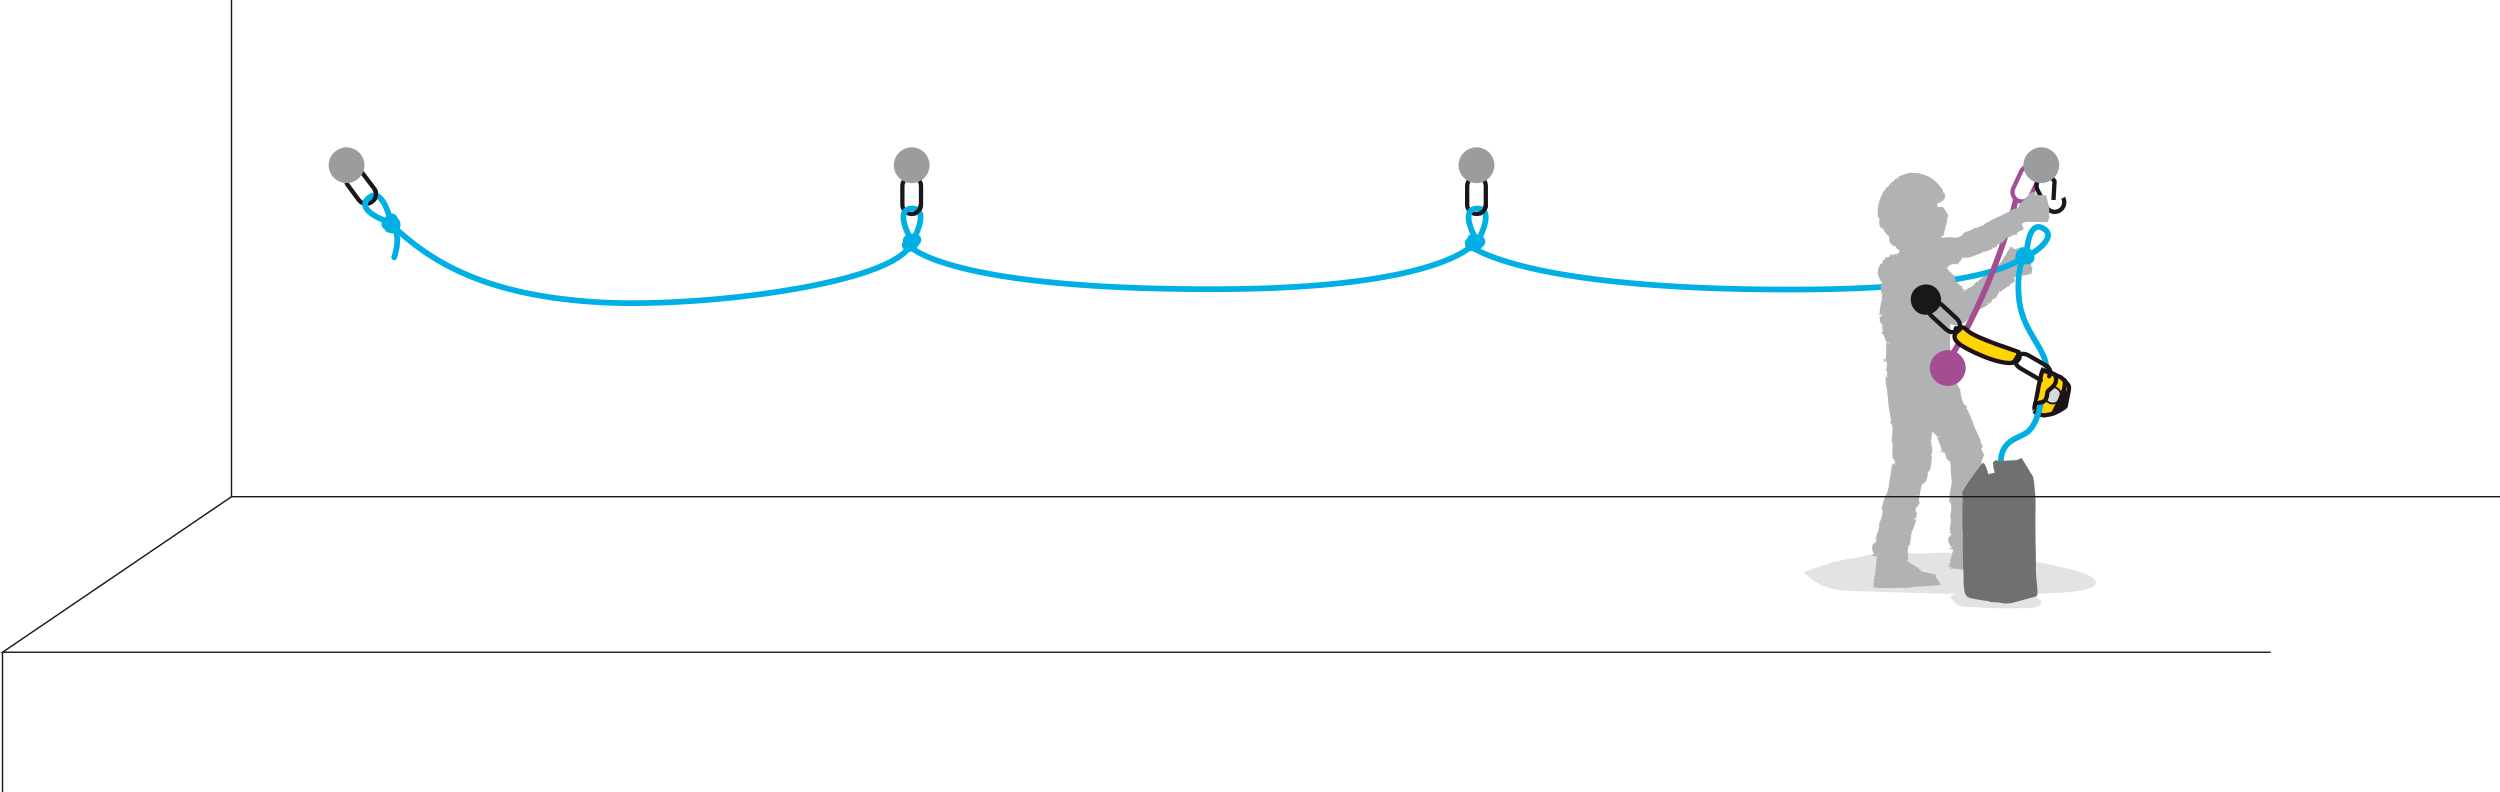 <?xml version="1.0" encoding="utf-8"?>
<!-- Generator: Adobe Illustrator 21.0.0, SVG Export Plug-In . SVG Version: 6.00 Build 0)  -->
<svg version="1.1" id="Calque_1" xmlns="http://www.w3.org/2000/svg" xmlns:xlink="http://www.w3.org/1999/xlink" x="0px" y="0px"
	 viewBox="0 0 697.6 221" style="enable-background:new 0 0 697.6 221;" xml:space="preserve">
<style type="text/css">
	.st0{fill:none;stroke:#1A171B;stroke-width:1.2;}
	.st1{fill:#B0B2B3;}
	.st2{fill:none;stroke:#1A171B;stroke-width:1.2;stroke-linecap:round;}
	.st3{fill:#9B9C9E;stroke:#9B9C9E;stroke-width:1.6;stroke-miterlimit:10;}
	.st4{fill:none;stroke:#00B0E5;stroke-width:1.6;stroke-miterlimit:10;}
	.st5{fill:none;stroke:#00B0E5;stroke-width:1.6;stroke-linecap:round;stroke-miterlimit:10;}
	.st6{fill:#E2E3E4;}
	.st7{fill:none;stroke:#A54D93;stroke-width:1.2;}
	.st8{fill:none;stroke:#A54D93;stroke-width:1.6;}
	.st9{fill:#A54D93;stroke:#A54D93;stroke-width:1.6;}
	.st10{fill:#1A171B;}
	.st11{fill:#FFD400;stroke:#1D1218;stroke-width:1.2;}
	.st12{fill:#1D1218;}
	.st13{fill:#D8D9DA;stroke:#1D1218;stroke-width:0.5;}
	.st14{fill:#6F7072;}
	.st15{fill:none;stroke:#1A171B;stroke-width:0.4;}
</style>
<path class="st0" d="M257,51.9c0-1.5-1.2-2.6-2.6-2.6l0,0c-1.5,0-2.6,1.2-2.6,2.6l0,5.2c0,1.5,1.2,2.6,2.6,2.6l0,0
	c1.5,0,2.6-1.2,2.6-2.6L257,51.9z"/>
<path class="st0" d="M101.3,48.5c-0.9-1.2-2.5-1.4-3.7-0.6l0,0c-1.2,0.9-1.4,2.5-0.6,3.7l3.1,4.2c0.9,1.2,2.5,1.4,3.7,0.5l0,0
	c1.2-0.9,1.4-2.5,0.6-3.7L101.3,48.5z"/>
<path class="st1" d="M85.6,88.4C85.6,88.4,85.6,88.4,85.6,88.4C85.6,88.4,85.6,88.4,85.6,88.4L85.6,88.4z"/>
<path class="st2" d="M96.7,59.5"/>
<path class="st3" d="M100.9,46.1c0,2.3-1.9,4.2-4.2,4.2c-2.3,0-4.2-1.9-4.2-4.2c0-2.3,1.9-4.2,4.2-4.2
	C99,41.9,100.9,43.8,100.9,46.1z"/>
<path class="st3" d="M258.6,46.1c0,2.3-1.9,4.2-4.2,4.2c-2.3,0-4.2-1.9-4.2-4.2c0-2.3,1.9-4.2,4.2-4.2
	C256.7,41.9,258.6,43.8,258.6,46.1z"/>
<path class="st4" d="M254.3,67c0,0-5-8.5,0-8.8c5.1-0.3,1.1,7.6,1.1,7.6"/>
<path class="st4" d="M253.4,68.1c0,0-2.1-1.7,1.2-2.1c2.8-0.3,1.6,2.5-0.2,2.4"/>
<path class="st4" d="M253.1,69.4c0,0-2.1-1.7,1.2-2.1C257.2,67,254.5,70.1,253.1,69.4"/>
<path class="st4" d="M108.6,60.3c0,0-2.2-8.5-5.9-4.9c-3.6,3.5,5.8,6.6,5.8,6.6"/>
<path class="st4" d="M108.6,63.4c0,0-2.7,0.1-0.5-2.3c1.9-2.1,2.9,0.8,1.5,1.9"/>
<path class="st4" d="M110.1,64.3c0,0-3.6,0.3-1.3-2.1c1.9-2.1,2.9,0.8,1.5,1.9"/>
<path class="st0" d="M255.1,59.6c0,0,1.8-0.5,1.8-2.5"/>
<path class="st0" d="M104.3,55.9c0,0,1.3-1.7,0.2-3.1"/>
<path class="st4" d="M109.6,63c10.4,9.9,25.8,19.7,58.6,21.4c29.4,1.5,86-5.8,86.3-17.8"/>
<path class="st0" d="M414.6,51.9c0-1.5-1.2-2.6-2.6-2.6l0,0c-1.5,0-2.6,1.2-2.6,2.6l0,5.2c0,1.5,1.2,2.6,2.6,2.6l0,0
	c1.5,0,2.6-1.2,2.6-2.6L414.6,51.9z"/>
<path class="st4" d="M412,67c0,0-5-8.5,0-8.8c5.1-0.3,1.1,7.6,1.1,7.6"/>
<path class="st4" d="M410.5,67.7c0,0-1.3-2.4,1.9-1.4c2.7,0.8,0.5,3-1.1,2.2"/>
<path class="st4" d="M409.8,68.8c0,0-1.3-2.4,1.9-1.4c2.7,0.8,0.2,2.5-1.4,1.7"/>
<path class="st0" d="M412.8,59.6c0,0,1.8-0.5,1.8-2.5"/>
<path class="st4" d="M254,68.8c0,0,10.1,11.9,84.2,11.9c65.7,0,73.7-13.3,73.7-13.3"/>
<path class="st5" d="M109,62.6c0,0,3.4,1.7,1,9.2"/>
<path class="st1" d="M551.5,87l-0.1-0.2c0.2-0.1,0.2,0.2,0.4,0c-0.2-0.4,0.3-0.2,0.3-0.4c0,0,0.1,0,0.2,0.1
	c-0.1-0.2,0.1-0.1,0.1-0.2c0-0.1,0,0-0.1-0.1l0.1-0.1c0.1,0,0.2,0.1,0.1,0.2c0.4-0.2,2.1-1.1,2.4-1.4c-0.1-0.1-0.2,0.1-0.4-0.1
	c0-0.2,0.2-0.1,0.1-0.2c0.3,0.3,0.3-0.1,0.6,0.2l-0.1-0.2l0.1,0.1c0.3-0.4,0-0.1,0.4-0.4c0.2-0.2,0.1-0.5,0.3-0.5
	c0,0-0.1-0.1-0.1-0.1c0.1,0.1,0.1-0.2,0.2-0.1c0-0.1,0.2-0.2,0-0.3c0.1,0.1,0.3,0,0.3,0.2c0.1,0,0.1,0,0.1-0.1l-0.1,0
	c0.2-0.1,0.4-0.1,0.4-0.3l-0.1,0c0.1-0.1,0.2-0.2,0.4,0l-0.1,0.1c0.2-0.1,0.3-0.2,0.3-0.4l-0.1,0c0-0.3,0.9-1.2,0.9-1.5l-0.2-0.1
	l0.1-0.2c0,0,0.3,0.5,0.2,0.5c0.3-0.2,1.9-1.5,2.3-1.6c0.2,0,0.2,0.2,0.2,0.3c0.1-0.2-0.1-0.2,0.1-0.3c0.1,0,0.1,0.1,0.1,0.2
	c0-0.1,0.1,0,0.1-0.1c-0.1,0-0.2-0.2-0.3-0.3l0.2-0.1l0.1,0.1c0,0-0.1-0.4,0.1-0.4c0.3-0.1,0.6-0.4,0.8-0.5c0,0.1,0,0.2,0,0.2
	c0,0,0.1-0.1,0.1,0c-0.2-0.1,0.1-0.2,0-0.2c0-0.4,0.4-0.3,0.4-0.6l-3.2-5.1c0,0,0.1-0.1,0.1,0c-0.1-0.1-0.2,0-0.2,0.1l0.1,0.2
	c-0.1,0.1-0.1-0.1-0.2,0c-0.1-0.1,0-0.2,0.1-0.3c-0.1,0-0.3,0-0.2,0.2c-0.1,0-0.1-0.2-0.3-0.2c0,0.1,0,0.3-0.2,0.3l0,0
	c-0.3,0-0.1,0.4-0.4,0.4l0-0.1c-0.1,0-0.2,0.2-0.4,0.2c0,0,0.2,0.1,0.1,0.1c-0.2,0-0.2,0.1-0.4,0.1l0,0.2c-0.5,0.3-2.2,1.8-2.7,2.1
	l0,0c-0.7,0.6-2.2,1.6-2.8,2.3c-0.2-0.1-0.4,0.1-0.5,0.1c0.1,0,0.2,0.1,0.1,0.1c-0.4,0.2,0,0.1-0.3,0.4c-0.3,0.4-2.1,1.4-2.6,1.6
	c-0.1,0.3-0.4,0.4-0.5,0.6l0-0.1c-0.2,0.2-1.5,0.9-1.7,1.1l0,0c-0.1,0.3-0.3,0-0.5,0.1c0.2,0.2,0.1,0.5,0,0.5l0,0
	c-0.1,0.1-0.2,0.5-0.3,0.6l-0.1-0.1c0,0.2-0.4,0.4-0.5,0.5c-0.3,0.1-0.8,0.1-1,0.5l-0.5-0.2l0,0.1c0,0,2.7,4.3,3.8,4.9l0.1,0.1
	l0.1-0.1c0.1,0,0.1-0.2,0.2-0.1l-0.2,0.1c0.1,0,0.1,0.1,0.1,0.2c0.1,0,0.1,0,0.2,0c0-0.1-0.1,0-0.1-0.1c0-0.1,0-0.2,0.1-0.2
	c0.1-0.1,0.2,0.2,0.3,0.1c0.7-0.3,1.5-0.6,2.1-1.1c0.1,0,0,0.1,0,0.1c0.2-0.2,0.3-0.3,0.5-0.5c0.1,0,0.1,0.1,0.2,0.1
	C550.4,87.7,551.4,87,551.5,87z"/>
<path class="st1" d="M557,75.4l1.1-1.5l0.3,0.1c0,0-0.3-0.7-0.3-0.6c0.5-0.1,2.3-3.9,2.7-4.1c0.1-0.2-0.1-0.4-0.1-0.4
	c0.2,0,0.9,0.2,1,0.2c0-0.1-0.1-0.2-0.1-0.2c0.1,0,0.1-0.1,0.2,0c-0.1,0.1,0,0.4,0,0.6l0.2-0.1l-0.1-0.2c0.1,0,0.3,0.4,0.5,0.3
	c0.4-0.2,0.8-0.2,1.2-0.4c0-0.1-0.1-0.1-0.2-0.2c0.1,0,0.1,0,0.2-0.1c-0.1,0.2,0.2,0.1,0.1,0.2c0.4,0.3,0.7-0.1,1,0.1l1.5,3.1
	c0.1,0,0.2-0.1,0.2-0.1c0,0.1-0.1,0.2-0.2,0.2l0.4,0.4c-0.2,0,0.4,1.7,0.2,1.7c0,0.2,0.2,0.2,0.4,0.2c-0.1,0.1-0.2,1.7-0.3,1.5
	c-0.1,0.1,0.1,0.2,0,0.4c-0.1,0-0.3-0.2-0.4,0l0,0c-0.3,0.3-0.6-0.2-0.8,0.1l0.1,0.1c-0.1,0.1-0.3,0-0.5,0.2c0-0.1,0-0.2-0.1-0.2
	c-0.2,0.2-0.3,0.1-0.5,0.3l-0.2-0.2c-0.7,0.2-2.8,0.7-3.5,0.8l-1.8,1.4"/>
<path class="st4" d="M410.7,68.9c0,0,14.6,11.9,88.7,11.9c65.7,0,66.8-11.2,66.8-11.2"/>
<path class="st1" d="M544.5,103.3c-0.1-0.1-0.4-0.3-0.2-0.5l0.1,0c0.4-0.4-0.5-0.6-0.1-1l0.1,0c0.2-0.1-0.1-0.4,0.2-0.6
	c-0.1,0.1-0.3,0.1-0.4,0c0.2-0.3,0-0.5,0.3-0.7l-0.3-0.2c0.1-1-0.1-4.7-0.1-5.6l0.1,0c-0.1-1.5,0.2-4.4-0.2-5.9
	c0.4-0.2,0.3-0.6,0.4-0.8c-0.2,0.1-0.4,0.1-0.4,0c0.1-0.7-0.2,0-0.3-0.8c-0.2-0.8,0.3-4.2,0.7-4.9c-0.5-0.4-0.1-0.9-0.3-1.3l0.1,0
	c-0.2-0.4,0.5-2.9,0.3-3.4l-0.1,0.1c-0.3-0.4,0.3-0.4,0.5-0.7c-0.6,0.1-0.8-0.3-0.9-0.4l0.1,0c-0.1-0.2-0.5-0.7-0.6-1l0.3,0
	c-0.3-0.3-1-1.5-1-1.7c0.2-0.5-3.6-0.2-4-0.9l-0.3-0.5l-5.5,0c0,0-3.6,0-5.9,1l-0.3,0l0,0.2c-0.2,0.2,0.2,0.3-0.1,0.3l0.1-0.3
	c-0.1,0.2-0.3,0.1-0.4,0c0,0.1-0.1,0.2-0.2,0.2c0.1,0,0.1,0,0.2-0.1c0.1,0.1,0.4,0.2,0.2,0.4c0,0.2-0.5,0-0.5,0.3
	c-0.3,1.3-0.8,2.6-0.8,3.9c-0.1,0-0.1,0-0.2,0c0.1,0.4,0,0.7,0.1,1.1c-0.1,0.1-0.3,0.1-0.5,0.2c0.3-0.1,0.1,2,0.1,2l0.6,0
	c0,0.4-0.6,0.1-0.5,0.5c0.8,0.1-0.1,0.6,0.3,0.7c-0.1,0-0.1,0.2-0.3,0.2c0.4,0,0.1,0.2,0.2,0.3c0.1,0,0.1,0,0.3-0.1l0.1,0.2
	c-0.1,0.1-0.4,0.1-0.4,0c-0.2,0.7-0.8,3.9-0.6,4.6c0.3-0.1,0.1-0.3,0.6-0.4c0.3,0.2-0.1,0.3,0.2,0.3c-0.8,0.1-0.2,0.4-1,0.6l0.4,0
	l-0.3,0.1c0.4,0.8,0.2,0.2,0.1,0.9c0,0.4,0.6,0.6,0.4,0.8c0,0,0.3-0.1,0.4,0c-0.4,0,0.2,0.3-0.1,0.3c0,0.1,0,0.5,0.5,0.3
	c-0.3,0.1-0.4,0.4-0.6,0.2c0,0.1-0.1,0.2,0,0.3l0.2-0.1c0,0.4-0.4,0.6,0.1,0.8l0.2-0.1c0,0.2,0,0.4-0.5,0.5l-0.1-0.2
	c0,0.4,0,0.6,0.3,0.8l0-0.1c0.5,0.4,0.8,2.3,1.4,2.6l0.4-0.2l0.3,0.3c0,0-1.3-0.1-1.1-0.1c0,0.6,0.1,3.9-0.2,4.5
	c-0.2,0.2-0.6,0.1-0.7,0.1c0.1,0.3,0.4,0.1,0.4,0.4c-0.1,0.1-0.3,0-0.4,0c0,0.1-0.1,0.2,0.1,0.2c0.1-0.1,0.6-0.1,0.9-0.2l-0.1,0.3
	h-0.3c0,0.1,0.8,0.1,0.6,0.5c-0.2,0.5-0.1,1.1-0.2,1.6c-0.2,0-0.3-0.1-0.4-0.2c0,0.1,0,0.2-0.1,0.2c0.3-0.1,0.2,0.2,0.3,0.1
	c0.7,0.4,0.1,1.7,0.6,2l2.2-0.3c0.1,0.5,0.6,1.1,1.4,2.2c0.8,1.1,2,1.9,2.5,2.1c-0.1-0.1-0.4-0.2-0.4-0.4c0.2,0.1,0.3,0.2,0.4,0.2
	c0,0.3,0.5,0.3,0.6,0.6l0.1-0.1l0.1,0.1c1.1,0.2,0.3,0.1,1.2,0.3c0.6,0.1,0.8-0.1,1.1,0c0,0-0.2-0.1,0-0.1c0,0.1,0.4-0.1,0.4,0
	c0.1,0,0.6-0.1,0.4-0.2c0.1,0.1,0.5,0,0.3,0.2c0.1,0,0.3,0,0.3-0.1l-0.2,0c0.4-0.1,0.7-0.1,0.9-0.3l-0.2,0c0.2-0.1,0.4-0.2,0.6-0.1
	l-0.2,0.2c0.4-0.2,0.6-0.3,0.9-0.6l-0.1,0.1c0.2-0.2,0.7-0.6,1.1-1.2c0.4-0.6,0.7-1.2,0.7-1.4l-0.2,0.1c0-0.1,0.1-0.2,0.1-0.3
	c0,0,0.3,0.4,0.2,0.4c0.2-0.3,0.6-1.3,0.6-2.5l2.2-0.1c0,0.1,0,0.2-0.1,0.2c0.2,0,0.3-0.3,0.2-0.3l-0.4,0c-0.1-0.2,0.3-0.1,0.2-0.3
	c0.3,0,0.4,0.2,0.4,0.4c0.1-0.2,0.3-0.4-0.1-0.4C544.1,103.4,544.3,103.5,544.5,103.3z"/>
<path class="st6" d="M536.7,154.4c-3.5,0.4-7.1-0.9-10.7-0.3c-3.7,0.6-7.3,1.4-10.9,2c-4.3,0.7-7.8,2.2-11.9,3.5
	c4.4,4.3,7.8,5.1,14.1,5.3c14.8,0.5,29.8,1.1,44.6,0.7c2,0,22.7,0.6,22.9-2.9c0.1-2.5-7.8-4-9.3-4.4c-5.3-1.3-10.7-2.1-16.1-2.7
	c-6.5-0.7-13.2-1.7-19.7-1.3"/>
<path class="st1" d="M542.8,54.9l0.1,0l-0.2-0.3c-0.1-0.4-0.4-0.5-0.3-0.5l0.3,0.5c-0.2-0.4,0-0.2,0.2-0.1c-0.1-0.2-0.1-0.3-0.2-0.5
	c-0.1,0,0,0.1,0,0.2c-0.1-0.2-0.4-0.4-0.5-0.6c-0.2-0.4,0.2-0.2-0.1-0.6c-1.5-2.3-3.7-4.1-6.3-4.5c0-0.1,0-0.1,0.1-0.1
	c-0.8-0.1-1.5-0.2-2.2-0.1c-0.2-0.1-0.3-0.2-0.3-0.2c0.1,0.1-0.9,0.1-1.9,0.5c-1,0.3-1.9,0.8-1.9,0.8l0.1,0.3
	c-0.6,0.4-0.3-0.2-0.9,0.3c0,0.5-1,0.7-1.1,1.1c0,0-0.3,0.2-0.3,0.1c0.1,0.3-0.2,0.3-0.4,0.5c0,0.1,0.1,0,0.2,0
	c-0.1,0.1-0.2,0.3-0.3,0.4c-0.2,0.1-0.3,0.1-0.2-0.1c-0.5,0.5-1.7,2.1-2.3,4.2c-0.6,2.1-0.5,4.3-0.3,5.1c0.1-0.2-0.1-0.7,0.2-0.9
	c0.1,0.4,0,0.6,0.2,0.8c-0.3,0.2,0.1,0.9-0.2,1.3l0.2,0.1l-0.1,0.2c0.8,1.7,0.9,0.2,1.4,1.7c0.4,0.9,0.9,0.9,1.1,1.4
	c0-0.1-0.1-0.3,0.1-0.2c-0.1,0.2,0.2,0.4,0.1,0.6c0.1,0.2,0,1.2,0.1,0.8c0,0.2,0.4,0.7,0.1,0.5c0.1,0.2,0.3,0.4,0.4,0.4l-0.2-0.2
	c0.5,0.5,0.7,0.9,1.2,1l-0.1-0.3c0.3,0.3,0.6,0.4,0.6,0.8l-0.4-0.2c0.6,0.4,1,0.6,1.6,0.8l-0.2-0.1c0.4,0.1,1.4,0.5,2.5,0.5
	c1.1,0.1,2.1-0.1,2.4-0.3l-0.3-0.2c0.2-0.1,0.3-0.1,0.5-0.2c-0.1,0-0.2,0.7-0.2,0.6c0.6-0.1,2.4-0.3,3.9-1.4c1.5-1,2.6-2.5,3-3
	c0.3-0.3,0.3,0.1,0.3,0.1c0.2-0.5,0-0.3,0.2-0.8c0.1-0.1,0.1,0.1,0.1,0.2c0.1-0.2,0.2-0.4,0.2-0.4c-0.2,0.2-0.3,0-0.5,0
	c0.1-0.2,0.2-0.3,0.3-0.5l0.1,0.1c0.1-0.1,0-1.1,0.3-1.6c0.4-0.9,0.3-1.4,0.4-2.5c0.1,0,0.1,0.3,0.2,0.5c0-0.1,0-0.4,0.1-0.5
	c-0.1,0.2-0.1-0.5-0.1-0.3c-0.3-0.8-1-1.7-1.4-2.3c-0.1,0-0.3-0.1-1.5,0c-0.1-0.3-0.1-0.6-0.2-0.9C541.6,56.4,542.7,55.8,542.8,54.9
	z"/>
<path class="st1" d="M530.5,67.7c0.1,0,0.2,0.1,0.1,0.1c0,0.1-0.2,0-0.3,0.1c-0.1,0.5-0.3,0.9-0.2,1.4c-0.1,0-0.1,0-0.1,0
	c0.1,0.1,0,0.3,0.1,0.4c-0.1,0-0.2,0-0.2,0.1c0.1,0,0.2,0.7,0.1,0.7l0.3,0c0,0.1-0.3,0-0.2,0.2c0.4,0,0,0.2,0.2,0.2
	c0,0,0,0.1-0.2,0.1c0.2,0,0,0.1,0.1,0.1c0.1,0,0.1,0,0.1,0l0.1,0.1c-0.1,0-0.2,0.1-0.2,0c-0.1,0.2-0.2,1.3-0.1,1.6
	c0.2,0,0-0.1,0.3-0.1c0.1,0.1,0,0.1,0.1,0.1c-0.4,0-0.1,0.1-0.5,0.2l0.2,0l-0.1,0c0.2,0.3,0.1,0.1,0.1,0.3c0,0.1-0.6,0-0.8,0
	c0,0,0.1,0,0.1,0c-0.2,0,0.1,0.1,0,0.1c0,0,0,0.2,0.2,0.1c-0.1,0-0.2,0.1-0.3,0.1c0,0-0.1,0.1,0,0.1l0.1,0c0,0.1,0,0.2,0,0.2
	c0,0,0,0,0.1,0c0,0,0.1,0,0.1,0l0,0c0,0,0,0,0,0c2.5,0.9,5.3,1.8,7.9,1c-0.1-0.5-0.1-1.2-0.3-1.6c0.2-0.1,0.1-0.2,0.2-0.3
	c-0.1,0-0.2,0-0.2,0c0-0.3-0.1,0-0.2-0.3c-0.2-0.3,0-1.5,0.1-1.7c-0.2-0.1-0.1-0.3-0.2-0.5l0.1,0c-0.1-0.2,0.1-1,0-1.2l0,0
	c-0.2-0.2,0.1-0.1,0.2-0.3c-0.3,0-0.4-0.1-0.4-0.2l0.1,0c0-0.1-0.3-0.3-0.3-0.4l0.1,0c-0.2-0.1-0.1-0.3-0.1-0.4
	c0.1-0.2,0.3-0.4,0.1-0.7l0.4-0.2l-0.1,0c0,0-5.1-0.1-6.2,0.2l-0.1,0l0,0.1c-0.1,0.1,0.1,0.1-0.1,0.1l0-0.1
	C530.6,67.7,530.6,67.6,530.5,67.7C530.5,67.7,530.4,67.7,530.5,67.7C530.4,67.7,530.5,67.7,530.5,67.7z"/>
<path class="st1" d="M531.4,155.8c-0.1,0.6,3.9,2.4,4.1,3c0.2,0.2,0.5,0.1,0.5,0.1c-0.1,0.3-0.3,0.1-0.3,0.3c0,0.1,0.2,0,0.3,0
	c0,0.1,0.1,0.2-0.1,0.2c-0.1-0.1-0.5-0.1-0.7-0.2l5.2,1.2h0.2c0,0.1-0.6,0.1-0.5,0.4c0.1,0.5,1.3,1.8,1.3,2.3c0.1,0,0.2-0.1,0.3-0.2
	c0,0.1,0,0.2,0.1,0.2c-0.2-0.1-0.2,0.2-0.3,0.1c-0.6,0.3-8.3,0.4-8.7,0.8l-9.6,0.1c0,0.1,0,0.2,0.1,0.3c-0.1,0-0.2-0.3-0.1-0.3h0.3
	c0.1-0.3-0.2-0.1-0.2-0.3c-0.3,0-0.3,0.2-0.4,0.4c0-0.2-0.2-0.4,0.1-0.4c-0.1-0.2-0.3,0-0.4-0.2c0.1-0.1,0.4-0.3,0.2-0.5h0
	c-0.3-0.4,0.4-0.6,0.2-1l-0.1,0c-0.1-0.1,0.1-0.4-0.1-0.6c0.1,0.1,0.2,0.1,0.3,0c-0.2-0.3,0-0.4-0.2-0.7l0.3-0.2
	c0-0.9,0.5-4.6,0.6-5.6l0,0"/>
<path class="st1" d="M552.8,152l-0.3-0.2l-0.3,0.3c0,0,1,0,0.9-0.1c-0.1,0.7,3.2,1.3,3.3,2c0.1,0.3,2.2,1.2,2.2,1.2
	c-0.2,0.3,1.5,0.6,1.5,0.9c0,0.1,0.2,0,0.3,0c-0.1,0.1,1,0.7,0.9,0.7c1,0.7,0.4-0.2,1.1,0.3l0,0.3l0.2,0c0,0.1-0.7,0.1-0.6,0.4
	c0,0.5-0.2,1.1-0.2,1.7c0.1,0,0.2-0.1,0.4-0.2c0,0.1-0.1,0.2,0,0.3c-0.2-0.2-0.2,0.2-0.3,0.1c-0.6,0.3-3.6-0.1-4.1,0.2l-13.5-1.3
	c0,0.1,0,0.2,0,0.3c-0.1,0-0.2-0.3-0.1-0.4l0.3,0c0.2-0.2-0.2-0.1-0.1-0.3c-0.3-0.1-0.4,0.2-0.4,0.4c0-0.2-0.2-0.4,0.1-0.4
	c-0.1-0.2-0.3,0-0.4-0.2c0.1-0.1,0.4-0.3,0.3-0.5l0,0c-0.2-0.5,0.5-0.6,0.3-1l-0.1,0c-0.1-0.2,0.1-0.4,0-0.7c0,0.1,0.2,0.2,0.3,0
	c-0.1-0.3,0.1-0.5-0.1-0.7l0.3-0.2c0.1-1,0.7-3.1,0.9-4.1l0,0"/>
<path class="st1" d="M539.3,126.2c-0.2,0.1-0.2-1.7-0.2-1.8l-0.4,0c0-0.3,0.5-0.1,0.4-0.4c-0.6-0.1,0.1-0.5-0.3-0.6
	c0.1,0,0.1-0.2,0.3-0.2c-0.3,0-0.1-0.2-0.2-0.2c-0.1,0-0.1,0-0.2,0.1l-0.1-0.2c0.1-0.1,0.3-0.1,0.3,0c0.1-0.6,0.4-3.4,0.2-4
	c-0.2,0.1-0.1,0.3-0.5,0.3c-0.2-0.2,0.1-0.2-0.2-0.3c0.6-0.1,0.1-0.4,0.7-0.5l-0.3,0l0.2-0.1c-0.4-0.7-0.2-0.2-0.1-0.8
	c-0.1-0.4-0.5-0.6-0.3-0.8c0,0-0.2,0.1-0.3,0c0.3,0-0.2-0.2,0.1-0.3c0-0.1,0.7-0.4,0.3-0.3c0.2-0.1,0.3-0.3,0.5-0.2
	c0-0.1,0.1-0.2,0-0.2l-0.1,0.1c-0.1-0.3,0.2-0.5-0.1-0.7l-0.2,0.1c0-0.2-0.1-0.3,0.3-0.4l0.1,0.2c0-0.3,0-0.5-0.2-0.7l0,0.1
	c-0.4-0.3-0.8-2-1.2-2.3l-0.3,0.1l-0.2-0.2c0,0,1,0.1,0.9,0.1c0-0.6-0.3-3.5-0.1-4c0.2-0.2,0.5,0,0.5,0c-0.1-0.3-0.3-0.1-0.3-0.3
	c0.1-0.1,0.2,0,0.3,0c0-0.1,0.1-0.2-0.1-0.2c-0.1,0.1-0.5,0.1-0.7,0.1l0-0.3l0.2,0c0-0.1-0.7-0.1-0.5-0.4c0.1-0.5,0-1,0.1-1.4
	c0.1,0,0.2,0.1,0.3,0.2c0-0.1,0-0.2,0.1-0.2c-0.2,0.1-0.2-0.2-0.3-0.1c-0.6-0.3-0.1-0.8-0.5-1.1l-10.6,0.4c0-0.1,0-0.2,0.1-0.2
	c-0.1,0-0.2,0.2-0.1,0.3l0.3,0c0.1,0.2-0.2,0.1-0.2,0.3c-0.3,0-0.3-0.2-0.4-0.4c0,0.2-0.2,0.3,0.1,0.4c-0.1,0.2-0.3,0-0.4,0.2
	c0.1,0.1,0.4,0.3,0.2,0.4l0,0c-0.3,0.4,0.4,0.5,0.1,0.9l-0.1,0c-0.2,0.1,0.1,0.3-0.1,0.6c0.1-0.1,0.3-0.1,0.3,0
	c-0.2,0.2,0,0.4-0.2,0.6l0.3,0.2c0,0.8,0.4,3.2,0.4,4.1l0,0c0.1,1.3,0.5,3.9,0.8,5.2c-0.3,0.2-0.2,0.5-0.3,0.7
	c0.1-0.1,0.3-0.1,0.3,0c0,0.6,0.2,0,0.3,0.7c0.2,0.8,0,3.6-0.2,4.3c0.4,0.4,0.1,0.8,0.4,1.2l-0.1,0c0.1,0.4-0.2,2.5,0,3l0-0.1
	c0.2,0.4-0.2,0.3-0.3,0.6c0.4,0,0.7,0.3,0.7,0.4h-0.1c0.1,0.2,0.5,0.6,0.5,0.9l-0.2,0c0.2,0.3,0.2,0.8,0.2,0.9
	c-0.1,0.4-0.5,1.1-0.2,1.7l-0.7,0.4l0.1,0.1c0,0,0.3,0,0.8,0c0,0.2,0.1,0.3,0.1,0.3l0.1,0c0.1,0.3-0.1,0.1,0.1,0.4
	c0.2,0.1,0.2,0.5,0.4,0.6c0,0,0.1,0.1,0,0.1c0.1,0,0.1,0.1,0.2,0.2c0,0,0,0,0-0.1c0,0.1,0.1,0.1,0.2,0.2c0,0.1,0,0.1-0.1,0.1
	c0.2,0.3,0.8,0.9,1.6,1.4c0.8,0.5,1.8,0.6,2.1,0.6c-0.1-0.1-0.3,0-0.4-0.2c0.2,0,0.3,0.1,0.3,0c0.1,0.2,0.4,0.1,0.5,0.2l0-0.1
	l0.1,0.1c0.8-0.2,0.2,0,0.9-0.1c0.4-0.1,0.5-0.3,0.7-0.3c0,0-0.1,0-0.1-0.1c0.1,0.1,0.2-0.1,0.3-0.1c0.1,0,0.4-0.2,0.2-0.2
	c0.1,0,0.3-0.1,0.2,0c0.1,0,0.2-0.1,0.2-0.1l-0.1,0c0.3-0.2,0.4-0.2,0.5-0.4l-0.1,0c0.1-0.1,0.2-0.2,0.4-0.2l-0.1,0.2
	c0.2-0.2,0.3-0.4,0.4-0.6l-0.1,0.1c0.1-0.1,0.3-0.6,0.4-1c0.1-0.4,0.1-0.9,0.1-1.1l-0.1,0.1c0-0.1,0-0.2-0.1-0.2
	c0,0,0.3,0.1,0.2,0.2c0-0.1,0-0.2,0-0.3l0.1,0l0-0.2c0.1-0.2-0.2-0.3,0.1-0.2l0,0.2c0.1-0.2,0.2-0.1,0.3,0c0-0.1,0.1-0.2,0.1-0.2
	c-0.1,0-0.1,0-0.1,0.1c-0.1-0.1-0.3-0.2-0.2-0.3c0-0.2,0.4,0,0.4-0.2c0.2-1.1,0.4-2.2,0.4-3.4c0.1,0,0.1,0,0.1,0
	c-0.1-0.3-0.1-0.6-0.2-1C539.1,126.3,539.2,126.2,539.3,126.2z"/>
<path class="st1" d="M553.2,126.1c0-0.1-0.1-0.5-0.3-0.8c0-0.1,0-0.2,0-0.2l0,0c0,0,0,0,0,0c0-0.1-0.1-0.1-0.1-0.2
	c0.2,0,0.3,0.1,0.4,0.2c0-0.2,0.1-0.4-0.2-0.3c0.1-0.2,0.4-0.1,0.4-0.3c-0.1-0.1-0.5-0.1-0.3-0.3l0,0c0.2-0.4-0.6-0.3-0.4-0.8l0.1,0
	c0.1-0.2-0.2-0.3,0-0.6c0,0.1-0.2,0.2-0.3,0.1c0.1-0.3-0.1-0.4,0.1-0.6l-0.3-0.1c-0.2-0.8-1.3-2.8-1.6-3.6l0.1,0
	c-0.5-1.1-1.3-3.6-2.1-4.7c0.2-0.3,0.1-0.5,0.1-0.8c-0.1,0.2-0.3,0.2-0.3,0.1c-0.2-0.6-0.2,0-0.5-0.5c-0.5-0.6-1.1-3.4-1-4.1
	c-0.5-0.2-0.3-0.7-0.7-0.9l0.1,0c-0.3-0.3-0.5-2.4-0.8-2.8l0,0.1c-0.4-0.3,0.1-0.4,0.1-0.7c-0.4,0.2-0.8,0-0.9-0.1l0.1,0
	c-0.1-0.1-0.6-0.4-0.8-0.7l0.3-0.1c-0.3-0.2-0.4-0.6-0.5-0.8c0-0.4,0.2-1.2-0.3-1.6l0.6-0.6l-0.1,0c8.4-2.4-14.5,7.1-10.8,4
	l-0.2,0.1l0.1,0.1c-0.1,0.2,0.2,0.2,0,0.3l0-0.2c0,0.2-0.2,0.1-0.4,0.1c0,0.1,0,0.2-0.1,0.2c0.1,0,0.1-0.1,0.1-0.1
	c0.1,0.1,0.4,0.1,0.3,0.2c0,0.2-0.4,0.2-0.4,0.4c0.2,1.1,0.2,2.2,0.6,3.3c-0.1,0.1-0.1,0-0.2,0c0.2,0.3,0.3,0.6,0.5,0.8
	c-0.1,0.1-0.2,0.2-0.3,0.3c0.2-0.1,0.7,1.5,0.7,1.6l0.4-0.1c0.1,0.3-0.5,0.3-0.3,0.5c0.7-0.1,0.1,0.5,0.5,0.5c-0.1,0,0,0.2-0.2,0.2
	c0.4-0.1,0.1,0.1,0.2,0.2c0.1,0,0.1-0.1,0.2-0.1l0.2,0.2c-0.1,0.1-0.3,0.2-0.3,0.1c0.1,0.6,1.5,2.9,1.9,3.5c0.2-0.2,0-0.3,0.4-0.5
	c0.3,0.1,0,0.3,0.3,0.2c-0.6,0.3,0,0.4-0.6,0.7l0.4-0.1l-0.2,0.2c0.6,0.5,0.2,0.1,0.3,0.7c0.2,0.3,0.7,0.3,0.6,0.6
	c0,0,0.2-0.2,0.3-0.1c-0.3,0.1,0.3,0.2,0,0.3c0.1,0.1,0.1,0.4,0.5,0.1c-0.2,0.1-0.2,0.4-0.4,0.3c0,0.1,0,0.2,0.1,0.2l0.1-0.2
	c0.2,0.3-0.1,0.5,0.3,0.6l0.1-0.2c0.1,0.2,0.2,0.3-0.2,0.5l-0.2-0.1c0.1,0.3,0.2,0.4,0.5,0.6l0-0.1c0.5,0.2,1.3,1.6,2,1.7l0.3-0.2
	l0.3,0.1c0,0-1.1,0.3-1,0.2c0.2,0.5,1.3,3.1,1.3,3.7c-0.1,0.2-0.5,0.2-0.5,0.2c0.2,0.2,0.4,0,0.4,0.2c0,0.1-0.2,0.1-0.3,0.1
	c0.1,0.1,0,0.2,0.1,0.1c0.1-0.1,0.5-0.2,0.7-0.4l0.1,0.3l-0.2,0.1c0,0.1,0.7-0.1,0.7,0.2c0,0.5,0.3,0.9,0.3,1.3
	c-0.2,0-0.3,0-0.4-0.1c0,0.1,0.1,0.1,0,0.2c0.2-0.2,0.2,0.1,0.3,0c0.7,0.1,0.3,0.7,0.8,0.8l0.4-0.2c0,0.1,0.1,0.1,0.1,0.2
	c0,0.1,0,0.1,0,0.2c0,0,0.3,0.3,0.6,0.7c0.3,0.3,0.7,0.6,0.7,0.6l0.1-0.1c0.3,0.2,0,0.2,0.3,0.3c0.2-0.1,0.5,0.2,0.7,0.2
	c0,0,0.2,0.1,0.1,0.1c0.1-0.1,0.2,0,0.3,0c0,0,0,0,0-0.1c0.1,0,0.1,0,0.2,0c0.1,0,0.1,0.1,0,0.1c0.3,0.1,1.2,0.3,2.2,0.1
	c1-0.1,1.8-0.6,2.1-0.9c-0.1,0-0.3,0.2-0.4,0.1c0.1-0.1,0.2-0.1,0.3-0.2c0.2,0.1,0.4-0.2,0.6-0.2l0-0.1l0.1,0
	c0.5-0.6,0.1-0.1,0.6-0.6c0.2-0.3,0.2-0.5,0.4-0.7c0,0-0.1,0.1-0.1,0c0.1,0,0.1-0.3,0.2-0.3c0-0.1,0.2-0.4,0-0.3
	c0.1,0,0.2-0.3,0.2-0.1c0-0.1,0.1-0.2,0.1-0.2l-0.1,0.1c0.1-0.3,0.2-0.5,0.1-0.7l-0.1,0.1c0-0.2,0-0.3,0.1-0.4l0,0.2
	C553.3,126.4,553.3,126.2,553.2,126.1L553.2,126.1z"/>
<path class="st1" d="M533.3,150l-0.4-0.1c0.1-0.3,0.5,0,0.5-0.3c-0.6-0.3,0.2-0.5-0.1-0.7c0,0,0.1-0.1,0.3-0.1
	c-0.3-0.1,0-0.2-0.1-0.3c-0.1-0.1-0.1,0-0.2,0l-0.1-0.2c0.1-0.1,0.3,0,0.3,0.1c0.3-0.5,1.2-3,1.2-3.6c-0.3,0-0.1,0.2-0.6,0.2
	c-0.2-0.2,0.1-0.2-0.1-0.3c0.6,0.1,0.2-0.3,0.9-0.3l-0.3-0.1l0.2,0c-0.2-0.8-0.1-0.2,0.1-0.8c0-0.4-0.4-0.7-0.2-0.8
	c0,0-0.2,0-0.3-0.1c0.3,0.1-0.2-0.3,0.2-0.3c0-0.1,0.1-0.4-0.3-0.4c0.2,0,0.4-0.2,0.5,0c0-0.1,0.1-0.1,0-0.2l-0.1,0.1
	c0-0.3,0.8-0.8,0.5-1.1l0.4,0.9c0-0.2-0.5-1.1-0.1-1.1l0.1,0.2c0.1-0.3,0.1-0.5-0.1-0.8l0,0.1c-0.3-0.4,0.3-1.3-0.2-1.7l-0.4,0.1
	l-0.2-0.3c0,0,1,0.4,0.9,0.4c0.1-0.5,0.5-3.3,0.9-3.7c0.2-0.2,0.5,0.1,0.6,0.1c-0.1-0.3-0.3-0.2-0.2-0.4c0.1,0,0.2,0.1,0.3,0.1
	c0-0.1,0.1-0.2,0-0.2c-0.1,0.1-0.5-0.1-0.8-0.1l0.1-0.2l0.2,0.1c0-0.1-0.6-0.3-0.5-0.5c0.2-0.4,0.2-0.9,0.4-1.3
	c0.1,0,0.2,0.2,0.3,0.3c0-0.1,0-0.2,0.1-0.2c-0.3,0-0.1-0.2-0.3-0.2c-0.5-0.5,0.1-0.7-0.2-1.1l-7.9-1.9c0-0.1,0.1-0.2,0.1-0.2
	c-0.2,0-0.3,0.1-0.2,0.2l0.3,0.1c0.1,0.2-0.2,0-0.2,0.2c-0.3-0.1-0.3-0.3-0.3-0.4c-0.1,0.1-0.3,0.2,0,0.4c-0.2,0.1-0.3-0.1-0.5,0
	c0.1,0.1,0.3,0.4,0.1,0.5l0,0c-0.4,0.3,0.4,0.1,0,0.3l-0.1,0c-0.2,0.1,0,0.3-0.2,0.5c0.1,0,0.3,0,0.3,0.1c-0.2,0.2-0.1,0.4-0.4,0.5
	l0.2,0.2c-0.3,0.8-0.6,3.9-0.8,4.7l0,0c-0.2,1.2-1.7,3.6-1.6,4.9c-0.3,0.1-0.3,0.4-0.4,0.6c0.1-0.1,0.3,0,0.3,0.1
	c-0.2,0.6,0.2,0.1,0.1,0.7c0.1,0.8-0.6,2.8-1,3.4c0.3,0.4-0.1,0.8,0.1,1.2l-0.1-0.1c0.1,0.4-0.8,2.3-0.8,2.7l0.1,0
	c0.2,0.4-0.3,0.3-0.5,0.5c0.5,0.1,0.6,0.4,0.6,0.6l-0.1,0c0,0.2-1,0.7-1,1l-0.2-0.1c0.2,0.3,0,0.7,0,0.9c-0.2,0.4,0.3,1.2,0.5,1.8
	l-0.8,0.2l0.1,0.1c0,0,7.2,2.3,9.2,2.1l0.2,0.1v-0.1c0.2-0.1-0.1-0.3,0.1-0.2l-0.1,0.2c0.1-0.1,0.2,0,0.3,0.1c0-0.1,0.1-0.1,0.2-0.2
	c-0.1-0.1-0.1,0-0.2,0c-0.1-0.1-0.3-0.3-0.1-0.4c0.1-0.2,0.4,0.1,0.5-0.1c0.4-1-0.1-2.3,0.1-3.4c0.1,0,0.1,0,0.1,0.1
	c0-0.3,0.1-0.6,0-0.9c0.1,0,0.3,0,0.4,0C532.9,151.7,533.3,150,533.3,150z"/>
<path class="st1" d="M553.8,145.8l-0.5,0c0-0.3,0.5-0.1,0.4-0.4c-0.6-0.1,0.1-0.5-0.3-0.6c0.1,0,0.1-0.1,0.3-0.1
	c-0.4-0.1-0.1-0.2-0.2-0.2c-0.1,0-0.1,0-0.2,0l-0.1-0.2c0.1-0.1,0.3-0.1,0.4,0c0.1-0.6,0.6-3.2,0.4-3.8c-0.3,0.1-0.1,0.3-0.5,0.3
	c-0.2-0.2,0.1-0.2-0.2-0.3c0.6,0,0.2-0.3,0.8-0.4l-0.4-0.1l0.2-0.1c-0.4-0.7-0.2-0.2-0.1-0.8c0-0.4-0.5-0.5-0.3-0.7
	c0,0-0.2,0.1-0.3,0c0.3,0-0.2-0.2,0.1-0.3c0-0.1,0-0.4-0.4-0.3c0.2,0,0.3-0.3,0.5-0.1c0-0.1,0.1-0.2,0-0.2l-0.1,0.1
	c-0.1-0.3,0.7-1,0.3-1.2l0.5,0.8c0-0.2-0.8-1-0.3-1l0.1,0.2c0-0.3,0-0.5-0.2-0.7l0,0.1c-0.4-0.3,0-1.3-0.5-1.6l-0.3,0.1l-0.3-0.3
	c0,0,1,0.1,0.9,0.2c0-0.5-0.2-3.3,0-3.8c0.2-0.2,0.5,0,0.6,0c-0.1-0.2-0.3-0.1-0.3-0.3c0.1-0.1,0.3,0,0.3,0.1c0-0.1,0.1-0.2-0.1-0.2
	c-0.1,0.1-0.5,0-0.8,0.1l0-0.3l0.3,0c0-0.1-0.7-0.2-0.6-0.4c0.1-0.4,0-0.9,0.1-1.3c0.2,0,0.2,0.1,0.3,0.2c0-0.1,0-0.2,0.1-0.2
	c-0.3,0.1-0.2-0.2-0.3-0.1c-0.6-0.3,0-0.8-0.4-1l-8.1-0.1c0-0.1,0-0.2,0.1-0.2c-0.2,0-0.2,0.2-0.1,0.3l0.4,0
	c0.1,0.2-0.2,0.1-0.2,0.3c-0.3,0-0.3-0.2-0.4-0.4c0,0.1-0.3,0.3,0.1,0.4c-0.1,0.1-0.4,0-0.5,0.2c0.1,0.1,0.4,0.3,0.2,0.4h-0.1
	c-0.3,0.3,0.4,0,0.1,0.3l-0.1,0c-0.2,0.1,0.1,0.3-0.1,0.5c0.1,0,0.3-0.1,0.3,0c-0.2,0.2,0,0.4-0.3,0.5l0.3,0.2
	c-0.1,0.8,0.2,4,0.3,4.8l0,0c0.1,1.2-0.9,3.9-0.5,5.1c-0.3,0.2-0.2,0.5-0.3,0.7c0.1-0.1,0.3-0.1,0.3,0c-0.1,0.6,0.2,0,0.3,0.7
	c0.2,0.7,0,2.9-0.3,3.5c0.4,0.3,0.1,0.8,0.3,1.1l-0.1,0c0.1,0.4-0.3,2.4-0.2,2.8l0.1-0.1c0.3,0.4-0.2,0.3-0.4,0.6
	c0.5,0,0.7,0.3,0.8,0.4l-0.1,0c0.1,0.2-0.8,0.9-0.8,1.2l-0.2,0c0.3,0.2,0.1,0.7,0.2,0.9c-0.1,0.4,0.6,1.1,0.9,1.7l-0.7,0.3l0.1,0.1
	c0,0,7.6,0.7,9.5,0.1l0.2,0l0-0.1c0.1-0.2-0.2-0.3,0.1-0.2l0,0.2c0.1-0.2,0.2,0,0.4,0c0-0.1,0.1-0.1,0.1-0.2c-0.1,0-0.1,0-0.2,0
	c-0.1-0.1-0.3-0.2-0.2-0.3c0-0.2,0.4,0,0.4-0.2c0.2-1.1-0.6-2.3-0.6-3.4c0.1,0,0.1,0,0.1,0c-0.1-0.3,0-0.6-0.2-0.9
	c0.1-0.1,0.3-0.1,0.4-0.1C553.8,147.6,553.8,145.8,553.8,145.8z"/>
<path class="st1" d="M544.5,75.2c0,0.1,0,0.1,0,0.2c-0.1,0-0.2-0.1-0.3-0.1c0.1,0.4,0.3,0.7,0.4,1.1c0,0.2,0.5,0.1,0.5,0.1l-0.2,0.1
	l0.1,0.2c0.2-0.1,0.5-0.2,0.5-0.3c0.1,0,0.1,0.1,0.1,0.1c0,0-0.2,0-0.2,0.1c0,0.2,0.2,0,0.3,0.1c0,0-0.3,0-0.4,0.2
	c0,0.5,0.4,1.1,0.6,1.5c0.1-0.1-0.7,0.2-0.7,0.2l0.3,0.1l0.2-0.2c0.5,0.1,1.2,1.2,1.6,1.3l0-0.1c0.2,0.1,0.3,0.2,0.4,0.5l-0.1-0.1
	c-0.3,0.2-0.2,0.3-0.1,0.4l0.1-0.1c0.3,0,0.2,0.3,0.3,0.5l0.1-0.1c0.1,0,0.1,0.1,0.1,0.2c-0.2-0.1-0.2,0.2-0.3,0.3
	c0.3-0.2,0.3,0,0.4,0.1c-0.2,0.1,0.2,0.1,0,0.3c0.1,0,0.2-0.1,0.2-0.1c-0.1,0.2,0.3,0.2,0.5,0.5c0.2,0.5-0.2,0.1,0.3,0.6l-0.1,0.1
	l0.3-0.1c-0.4,0.3,0,0.4-0.4,0.6c0.2,0,0,0.1,0.2,0.2c0.3-0.2,0.1-0.3,0.2-0.4c0.3,0.4-2.1-4-2-3.5c0,0-0.2,0-0.2,0.1l0.2,0.1
	c0.1-0.1,0-0.1,0.1-0.1c0.1,0.1-0.1,0.2,0.2,0.1c-0.2,0.1-0.1,0.2-0.1,0.2c0.3,0-0.1,0.5,0.4,0.4c0.2,0.2-0.3,0.2-0.2,0.4l0.3-0.1
	c0,0,0.5,1.3,0.7,1.2c-0.1,0.1-0.2,0.1-0.2,0.2c0.2,0.2,0.3,0.4,0.4,0.7c-0.1,0-0.1,0-0.1,0c0.4,0.8,0.5,1.7,0.8,2.6
	c0,0.1,0,0.1-0.1,0.1c0.1,0.1,0.1,0.2,0.2,0.3c0,0,0,0,0,0c0,0,0,0,0,0c0,0,0,0.1,0,0.1l-0.1-0.1c0,0,0,0.1,0,0.1l0,0
	c0,0,0,0.1,0,0.2l0-0.1c0.1,0.1,0.1,0.3,0.1,0.5l0-0.1c0,0,0,0.1,0,0.2c0-0.1-0.1,0.1-0.1,0.1c0.1-0.1,0.1,0.1,0.1,0.2
	c-0.1,0,0,0.2,0,0.2c0,0.1,0.1,0,0.1,0c-0.1,0.2,0,0.3-0.1,0.6c-0.2,0.5-0.1,0.1-0.2,0.6l-0.1,0l0,0.1c-0.2,0.1-0.2,0.3-0.3,0.3
	c0,0.1-0.1,0.1-0.1,0.2c0.1,0,0.2-0.1,0.3-0.2c-0.1,0.2-0.6,0.8-1.2,1.2c-0.6,0.4-1.3,0.6-1.5,0.6c0.1,0,0.1-0.1,0-0.1
	c-0.1,0-0.1,0-0.2,0.1c0,0,0.1,0,0,0c-0.1,0-0.2,0-0.2,0.1c0,0-0.1,0-0.1,0c-0.1,0.1-0.4-0.1-0.5,0.1c-0.3,0,0-0.1-0.3-0.1l0,0.1
	c0,0-0.4-0.1-0.7-0.2c-0.3-0.1-0.6-0.3-0.6-0.2c0,0,0-0.1,0-0.1c-0.2-0.1-0.4-0.3-0.6-0.4c0,0,0,0,0,0c0,0,0,0-0.1-0.1
	c-0.4,0.2-0.7,0.3-0.7,0.3l-0.1,0l0.4-0.5c-0.4-0.3-0.3-0.9-0.4-1.3c-0.1-0.1-0.2-0.5-0.4-0.6l0.2-0.1c-0.1-0.2-0.6-0.4-0.7-0.5
	l0.1,0c-0.1-0.1-0.3-0.2-0.7-0.1c0-0.3,0.3-0.4,0-0.6l0,0.1c-0.2-0.3-0.7-2-0.9-2.2l0.1,0c-0.3-0.2,2.9,5.9,2.5,5.8
	c0-0.6-0.8-2.8-1.2-3.2c-0.3-0.4-0.3,0.1-0.4-0.4c0-0.1-0.2,0-0.2,0.1c0-0.2-0.1-0.4,0-0.6c-0.7-0.8-1.5-2.8-2-3.7l0,0
	c-0.3-0.6-0.9-1.4-1.1-2.1l-0.3,0c0.1-0.1,0-0.2,0-0.3c0-0.1-0.1-0.1-0.1-0.2c0,0-0.1,0.1-0.1,0.1c0.1-0.2-0.2-0.3-0.1-0.4l0,0l0,0
	c0-0.1,0.1-0.1,0-0.2l0,0c-0.1-0.1-0.4-0.1-0.3-0.4l0,0c0.1-0.2-0.2-0.2-0.3-0.3c0-0.2,0.2-0.1,0.3-0.3c-0.2,0-0.1-0.1-0.2-0.3
	c0.1,0.1,0.2,0.2,0.4,0.2c-0.1-0.2,0.2-0.1,0-0.3l-0.2,0.1c-0.1,0-0.1-0.2,0-0.3c0,0,0,0.1,0,0.2l0.3-0.1c0-0.2,0.1-0.4,0-0.6
	c0,0.1,0-0.2,0-0.1c0,0,0-0.1,0.1-0.1c0,0.1,0,0.1,0,0.2c0.1-0.3,0.2-0.7,0.4-0.9c0.1-0.2,0.1-0.3,0.1-0.3l0,0
	c0-0.1,0.1-0.1,0.1-0.2c-0.1,0-0.1-0.1-0.2,0c0,0,0-0.1,0.1-0.1c0,0,0,0.1,0,0.1c0.1-0.1,0-0.1,0.1-0.2c0,0,0,0.1,0.1,0.1
	c0.1-0.1,0.6-0.6,1.2-0.8c0.6-0.3,1.2-0.3,1.4-0.3c0,0-0.1,0.2-0.1,0.2c0.1,0,0.1,0,0.2,0l-0.1-0.1c0.1-0.1,0.5-0.1,0.8,0
	c0.3,0.1,0.7,0.2,0.8,0.2l-0.1,0c0.2,0.1,0.3,0.1,0.5,0.3l-0.1-0.1c0,0.1,0.1,0.2,0.2,0.3l0-0.1c0.1,0,0.2,0.2,0.3,0.3l0,0l0,0
	c0,0,0,0,0,0l0.5-0.2c0.4,0.1,0.1,0.6,0.7,0.7C544.4,75.1,544.4,75.4,544.5,75.2z"/>
<path class="st7" d="M564,47.8c0.6-1.3,2.2-1.9,3.5-1.3l0,0c1.3,0.6,1.9,2.2,1.3,3.5l-2.2,4.7c-0.6,1.3-2.2,1.9-3.5,1.3l0,0
	c-1.3-0.6-1.9-2.2-1.3-3.5L564,47.8z"/>
<path class="st8" d="M562.5,55.7c0,0-4.6,21.2-18.3,44.3"/>
<path class="st9" d="M547.7,102.7c0,2.3-1.9,4.2-4.2,4.2c-2.3,0-4.2-1.9-4.2-4.2c0-2.3,1.9-4.2,4.2-4.2
	C545.8,98.5,547.7,100.3,547.7,102.7z"/>
<path class="st0" d="M573,55.8l0.3-5.2c-0.7-1.3-2.3-1.8-3.6-1.1l0,0c-1.3,0.7-1.8,2.3-1.1,3.6l2.4,4.6c0.7,1.3,2.3,1.8,3.6,1.1l0,0
	c1.3-0.7,1.8-2.3,1.1-3.6"/>
<path class="st4" d="M565.5,71.2c0,0,0.2-9.9,4.6-7.5c4.4,2.4-3,7-3,7"/>
<path class="st4" d="M563.9,71c0,0,0.2-2.7,2.4-0.2c1.9,2.1-1.1,2.8-2.1,1.3"/>
<path class="st4" d="M563.2,72.3c0,0-0.3-3.5,1.9-1c1.9,2.1-1.2,2.2-2.1,0.7"/>
<path class="st10" d="M541.3,85.3c-1,2.1-3.5,3.1-5.6,2.2c-2.1-0.9-3.1-3.5-2.2-5.6c0.9-2.1,3.5-3.1,5.6-2.2
	C541.3,80.7,542.2,83.2,541.3,85.3z"/>
<path class="st11" d="M567.7,114.6c0.1-0.4,0-0.5,0-0.9c0.1-0.4,0.1-0.8,0.2-1.2c0.1-0.2,0.2-0.3,0.2-0.6c0.1-0.3,0.1-0.3,0.1-0.5
	c0.1-0.6,0.3-1.6,0.4-2.2c0.2-1.1,0.4-2.3,0.7-3.4c0.1-0.5,0.2-0.9,0.3-1.4c0-0.2,0.1-0.3,0.2-0.4c0.1-0.2,0-0.4,0.1-0.6
	c0.2,0.2,0.2,0.1,0.4,0.1c0.2,0,0.5,0.1,0.7,0.1c0.2,0.1,0.4,0.3,0.6,0.3c0.2,0.1,0.5,0.1,0.8,0.2c0.1,0,0.3,0,0.4,0.1
	c0.1,0,0.1,0.1,0.2,0.2c0.1,0,0.2,0,0.4,0.1c0.1,0,0.1,0.1,0.2,0.1c0.2,0.1,0.4,0.3,0.5,0.3c0.2,0.1,0.5,0.2,0.8,0.3
	c0.4,0.2,0.7,0.6,1,0.8c0.4,0.3,0.6,0.8,1,1.1c0.7,0.8,0.4,1.8,0.2,2.7c-0.2,1-0.4,2-0.6,3c0,0.2,0,0.5-0.2,0.7
	c-0.1,0.2-0.5,0.4-0.7,0.5c-0.3,0.2-0.6,0.4-1,0.6c-0.9,0.5-1.9,1-2.9,1.1c-0.4,0-0.8,0.2-1.2,0.2c-0.5,0-1.1-0.2-1.5-0.3
	c-0.4-0.1-0.6-0.1-0.9-0.4c-0.1-0.1-0.2-0.2-0.3-0.3c-0.1-0.1-0.1-0.1-0.2-0.2C567.8,114.8,567.7,114.7,567.7,114.6z"/>
<path class="st11" d="M563.1,100.5c0,0,0.8-0.8,0.3-1.4c-0.5-0.6,0-0.8-0.1-0.9c-0.1-0.1-11.7-3.7-14.1-5.8
	c-2.3-2.1-2.1-0.5-2.6-0.2c-0.5,0.3-2.8,1.8,0.7,4.2C550.9,98.7,561,103.1,563.1,100.5z"/>
<path class="st2" d="M540.3,84.3c0.6,0.1,1.2,0.4,1.7,0.9l3.8,3.5c1.1,1,1.5,2.2,0.5,3.3l0,0c-1,1.1-2.3,0.8-3.4-0.2l-3.8-3.5
	c-1.1-1-1.4-2.3-0.4-3.4l0,0"/>
<path class="st12" d="M547,91.5c0,0-1.2-0.9-1.7-0.3c-0.5,0.6,0.1,2.6,0.1,2.6S547.3,92.1,547,91.5z"/>
<circle class="st13" cx="572.8" cy="110.3" r="2.3"/>
<path class="st12" d="M563.2,98.7c0,0,0.8,1.7,0,1.8c-0.8,0.1-1.9,0.3-1.9,0.3L563.2,98.7z"/>
<path class="st12" d="M575.7,108.7c0,0,1.7,0.3,1.4,1.7c-0.3,1.3-0.5,3.3-1.1,3.6c-0.6,0.4-2.6,1.6-3.4,1.7
	c-0.8,0.1-0.3-0.2,0.1-1.2s1.6-2.9,1.9-4.1C575,109.2,575.2,108.5,575.7,108.7z"/>
<path class="st11" d="M575.8,109.3c0,0,0.7-2.9,0.2-3.3"/>
<path class="st4" d="M564.7,71.4c0,0-2.3,4.4-1.2,12.9c1.2,8.8,8.1,13.6,7.5,19.3"/>
<path class="st4" d="M569.6,111.1c0,1.5-1.2,7.5-3.9,9.5c-3.1,2.3-9.4,2-6.8,13.5"/>
<path class="st2" d="M571.8,105c0.1-0.1,0.1-0.3,0.2-0.4c0.4-1.1-0.2-2.2-1.4-2.8l-4.5-2.6c-1.3-0.7-2.6-0.7-3.4,0.6l0,0
	c-0.7,1.3,0,2.4,1.3,3.1l3.1,1.8c0,0,1.5,0.9,2.4,1.4"/>
<path class="st11" d="M573.1,104.4c0,0,1,0.8,0.5,2.3c-0.5,1.5-2.2,2-2.3,2.8c-0.2,0.8,0.2,3.1-3.2,2.9"/>
<path class="st11" d="M570.1,103.4c0,0,0.9-0.1,1.7,0.5"/>
<path class="st1" d="M525.9,71.6c0.1,0.1,0.1,0,0.2,0c-0.1,0.1-0.1,0.2-0.1,0.3c0.4,0,0.7-0.2,1.1-0.2c0.2,0,0.2-0.5,0.2-0.5l0,0.2
	l0.2,0c-0.1-0.2-0.1-0.5-0.2-0.5c0-0.1,0.1-0.1,0.1-0.1c0,0,0,0.2,0,0.2c0.2,0,0-0.2,0.2-0.3c0,0,0,0.3,0.1,0.4
	c0.5,0.1,1.1-0.2,1.5-0.3c0-0.1,0.1,0.7,0.1,0.7l0.2-0.3l-0.2-0.2c0.1-0.4,1.4-1,1.6-1.4l-0.1,0c0.2-0.2,0.3-0.3,0.5-0.3l-0.1,0.1
	c0.1,0.3,0.3,0.2,0.4,0.2l-0.1-0.1c0.1-0.3,0.3-0.1,0.5-0.2l-0.1-0.1c0-0.1,0.1-0.1,0.2-0.1c-0.1,0.2,0.1,0.2,0.2,0.3
	c-0.2-0.3,0.1-0.3,0.1-0.4c0.1,0.2,0.2-0.2,0.3,0c0.1-0.1-0.1-0.2-0.1-0.2c0.2,0.1,0.2-0.3,0.5-0.4c0.5-0.1,0.1,0.2,0.6-0.2l0.1,0.1
	l0-0.3c0.2,0.4,0.4,0,0.5,0.5c0-0.2,0.1,0,0.2-0.2c-0.1-0.3-0.3-0.1-0.4-0.3c0.5-0.3,2.7-0.6,3.1-0.6c-0.1,0,0,0.2,0.1,0.3l0.2-0.1
	c0-0.1-0.1-0.1-0.1-0.1c0.1-0.1,0.2,0.1,0.2-0.2c0,0.2,0.2,0.1,0.2,0.2c0-0.3,0.5,0.2,0.4-0.3c0.2-0.1,0.1,0.3,0.4,0.2l-0.1-0.3
	c0,0,1.4-0.3,1.3-0.5c0.1,0.1,0.1,0.2,0.2,0.2c0.2-0.1,0.5-0.2,0.7-0.3c0,0,0,0,0,0.1c0.9-0.3,1.8-0.3,2.7-0.4c0.1,0,0.1,0,0.1,0.1
	c0.1-0.1,0.2-0.1,0.3-0.1c0,0,0,0,0,0c0,0,0,0,0,0c0,0,0.1,0,0.2,0l-0.1,0c0,0,0.1,0,0.1,0c0,0,0,0,0,0c0,0,0.1,0,0.2,0l-0.1,0
	c0.1-0.1,0.3,0,0.5,0l-0.1,0c0,0,0.1,0,0.2,0c-0.1,0,0.1,0.1,0.1,0.1c-0.1-0.1,0.1-0.1,0.2,0c0,0.1,0.2,0,0.2,0.1c0.1,0,0-0.1,0-0.1
	c0.1,0.1,0.3,0,0.5,0.1c0.4,0.3,0,0.1,0.6,0.3l0,0.1l0.1,0c0,0.2,0.2,0.2,0.2,0.4c0.1,0,0.1,0.1,0.2,0.2c0-0.1-0.1-0.2-0.1-0.3
	c0.2,0.1,0.7,0.7,1,1.4c0.3,0.7,0.4,1.4,0.3,1.6c0-0.1,0-0.1-0.1,0c0,0.1,0,0.1,0,0.2c0,0,0-0.1,0,0c0,0.1,0,0.2,0,0.2
	c0,0,0,0.1-0.1,0.1c0.1,0.1-0.1,0.4,0,0.5c0,0.2-0.1,0-0.1,0.3l0.1,0.1c0,0-0.1,0.3-0.3,0.6c-0.2,0.3-0.4,0.6-0.3,0.6
	c0,0-0.1,0-0.1,0c-0.1,0.2-0.3,0.3-0.5,0.5c0,0,0,0,0,0c0,0-0.1,0-0.1,0c0.1,0.4,0.2,0.7,0.2,0.7l0,0.1l-0.4-0.5
	c-0.4,0.4-1,0.2-1.3,0.2c-0.1,0-0.5,0.1-0.7,0.3l0-0.2c-0.2,0.1-0.5,0.5-0.6,0.6l0-0.1c-0.1,0.1-0.3,0.3-0.2,0.6
	c-0.3,0-0.3-0.4-0.5-0.1l0,0c-0.3,0.2-2,0.4-2.3,0.5l0-0.1c-0.2,0.3-0.6,0.1-0.8,0.5c-0.6,0-2.8,0.3-3.4,0.7c-0.5,0.2,0,0.3-0.5,0.4
	c-0.1,0-0.1,0.2,0,0.2c-0.2,0-0.4,0.1-0.6-0.1c-0.9,0.6-3,1.1-3.9,1.4l0,0c-0.6,0.2-1.6,0.6-2.2,0.8l-0.1,0.2c-0.1-0.1-0.2,0-0.4,0
	c-0.1,0-0.1,0-0.2,0.1c0,0.1,0.1,0.1,0.1,0.1c-0.2-0.1-0.3,0.1-0.4,0l0,0l0,0c-0.1,0-0.1-0.1-0.2,0l0,0c-0.1,0.1-0.2,0.4-0.4,0.3
	l0,0c-0.1-0.1-0.2,0.1-0.3,0.2c-0.2-0.1-0.1-0.3-0.2-0.3c0,0.2-0.2,0.1-0.3,0.1c0.1-0.1,0.3-0.1,0.2-0.3c-0.2,0.1-0.1-0.2-0.3-0.1
	l0.1,0.3c-0.1,0.1-0.2,0.1-0.3,0c0,0,0.1,0,0.2,0l-0.1-0.3c-0.2,0-0.4-0.1-0.6-0.1c0,0-0.1-0.1-0.1,0c0,0-0.1-0.1-0.1-0.1
	c0.1,0,0.2,0,0.2,0c-0.3-0.1-0.6-0.3-0.9-0.6c-0.1-0.1-0.3-0.1-0.3-0.1l0,0c-0.1-0.1-0.1-0.1-0.1-0.2c0,0.1-0.1,0.1,0,0.2
	c0,0-0.1-0.1-0.1-0.1c0,0,0.1,0,0.1,0c-0.1-0.1-0.1,0-0.2-0.2c0,0,0.1,0.1,0.1-0.1c-0.1-0.1-0.5-0.7-0.6-1.3
	c-0.2-0.6-0.1-1.2-0.1-1.4c0,0,0.2,0.1,0.2,0.2c0-0.1,0-0.1,0-0.2l-0.1,0.1c0-0.1,0-0.5,0.1-0.8c0.1-0.3,0.3-0.6,0.4-0.7l-0.1,0
	c0.1-0.2,0.2-0.3,0.4-0.4l-0.1,0.1c0.1,0,0.2-0.1,0.3-0.1l-0.1,0c0.1-0.1,0.2-0.2,0.4-0.3l0,0l0,0c0,0,0,0,0,0l-0.1-0.5
	c0.2-0.4,0.6,0,0.7-0.6C525.8,71.8,526.1,71.8,525.9,71.6z"/>
<path class="st1" d="M552.6,70.8l-0.1-0.2c0.2-0.1,0.2,0.2,0.4,0.1c-0.1-0.4,0.4-0.1,0.3-0.3c0,0,0.1,0,0.2,0.1
	c-0.1-0.2,0.1-0.1,0.1-0.2c0-0.1,0,0-0.1-0.1l0.1-0.1c0.1,0,0.1,0.1,0.1,0.2c0.4-0.1,2.3-0.7,2.6-0.9c-0.1-0.1-0.2,0-0.4-0.2
	c0-0.2,0.2,0,0.2-0.2c0.2,0.3,0.3,0,0.5,0.3l-0.1-0.2l0.1,0.1c0.4-0.4,0.1-0.1,0.5-0.3c0.2-0.1,0.2-0.4,0.4-0.4c0,0-0.1-0.1-0.1-0.2
	c0.1,0.2,0.1-0.2,0.2,0c0-0.1,0.3-0.1,0.1-0.3c0.1,0.1,0.3,0.1,0.2,0.2c0.1,0,0.1,0,0.2-0.1l-0.1,0c0.2-0.1,0.4,0,0.4-0.3l-0.1-0.1
	c0.1-0.1,0.2-0.1,0.4,0.1l-0.1,0.1c0.2-0.1,0.3-0.2,0.4-0.3l-0.1,0c0.1-0.3,1.1-1,1.2-1.3l-0.2-0.1l0.1-0.2c0,0,0.2,0.6,0.1,0.5
	c0.4-0.2,2.1-1.1,2.5-1.1c0.2,0,0.2,0.3,0.2,0.3c0.1-0.1,0-0.2,0.1-0.3c0.1,0,0.1,0.1,0.1,0.2c0,0,0.1,0,0.1-0.1
	c-0.1,0-0.2-0.2-0.3-0.4l0.2-0.1l0.1,0.1c0,0-0.1-0.4,0.1-0.4c0.3-0.1,0.6-0.2,0.9-0.3c0,0.1,0,0.1,0,0.2c0,0,0.1-0.1,0.1,0
	c-0.1-0.1,0.1-0.2,0-0.2c0.1-0.4,0.5-0.2,0.6-0.5l-2.2-5.6c0.1,0,0.1,0,0.2,0c-0.1-0.1-0.2-0.1-0.2,0l0.1,0.2
	c-0.1,0.1-0.1-0.1-0.2,0c-0.1-0.2,0-0.2,0.1-0.3c-0.1,0-0.3,0-0.2,0.1c-0.1,0-0.1-0.2-0.2-0.2c-0.1,0.1-0.1,0.3-0.2,0.2l0,0
	c-0.3-0.1-0.2,0.4-0.5,0.3l0-0.1c-0.1-0.1-0.2,0.1-0.4,0.1c0,0,0.1,0.1,0.1,0.2c-0.2,0-0.3,0.1-0.4,0l0,0.2
	c-0.5,0.2-2.5,1.3-3.1,1.5l0,0c-0.8,0.4-2.5,1.1-3.2,1.7c-0.2-0.1-0.4,0-0.5,0c0.1,0,0.1,0.1,0.1,0.2c-0.4,0.2,0,0.1-0.4,0.3
	c-0.4,0.3-2.3,1-2.8,1c-0.1,0.3-0.5,0.3-0.7,0.5l0-0.1c-0.2,0.2-1.7,0.6-1.9,0.8l0.1,0c-0.2,0.2-0.3,0-0.5,0c0.1,0.2,0,0.5-0.1,0.5
	l0,0c-0.1,0.1-0.3,0.4-0.5,0.5l-0.1-0.1c-0.1,0.2-0.4,0.3-0.6,0.4c-0.3,0.1-0.8,0-1.1,0.3l-0.4-0.3l0,0.1c0,0,1.8,4.8,2.8,5.6
	l0.1,0.1l0.1-0.1c0.1,0,0.1-0.2,0.2,0l-0.2,0c0.1,0,0.1,0.1,0.1,0.2c0.1,0,0.1,0,0.2,0c0-0.1,0,0-0.1-0.1c0-0.1,0.1-0.2,0.2-0.2
	c0.1,0,0.1,0.2,0.3,0.2c0.8-0.2,1.5-0.3,2.3-0.7c0,0.1,0,0.1,0,0.1c0.2-0.2,0.4-0.2,0.6-0.4c0.1,0,0.1,0.1,0.2,0.2
	C551.4,71.2,552.5,70.7,552.6,70.8z"/>
<path class="st1" d="M561.8,58.9l1.4-1.2l0.2,0.2c0,0-0.1-0.7-0.2-0.7c0.5,0,3.1-3.3,3.6-3.4c0.2-0.1,0-0.4,0-0.4
	c0.2,0.1,0.8,0.4,1,0.4c0.1-0.1,0-0.2,0-0.2c0.1,0,0.2-0.1,0.2,0.1c-0.1,0.1,0,0.4-0.1,0.6l0.3,0l0-0.2c0.1,0,0.1,0.5,0.4,0.4
	c0.4-0.1,0.9,0,1.3-0.1c0-0.1-0.1-0.2-0.2-0.2c0.1,0,0.1,0,0.2-0.1c-0.1,0.2,0.2,0.1,0.1,0.2c0.3,0.4,0.7,0,1,0.3l0.8,3.4
	c0.1,0,0.2,0,0.2-0.1c0,0.1-0.2,0.2-0.3,0.1l0.2,0.5c-0.2-0.1,0,1.7-0.2,1.7c0,0.2,0.2,0.2,0.3,0.2c-0.1,0-0.5,1.6-0.6,1.4
	c-0.1,0.1,0,0.3-0.1,0.3c-0.1-0.1-0.3-0.2-0.4-0.1l0,0c-0.3,0.2-0.5-0.3-0.8-0.1l0,0.1c-0.1,0.1-0.3,0-0.5,0.1c0.1,0,0.1-0.2,0-0.2
	c-0.2,0.1-0.4,0-0.5,0.2l-0.2-0.2c-0.7,0.1-2.8,0-3.6,0l-2.1,1"/>
<path class="st6" d="M554.7,163.7c-1.1,0.2-2.2-0.5-3.4-0.2c-1.1,0.3-2.3,0.7-3.4,1.1c-1.3,0.4-2.4,1.2-3.7,1.9
	c1.4,2.3,2.5,2.7,4.4,2.8c4.6,0.3,9.3,0.6,13.9,0.4c0.6,0,7.1,0.3,7.1-1.5c0-1.3-2.4-2.1-2.9-2.3c-1.7-0.7-3.3-1.1-5-1.4
	c-2-0.4-4.1-0.9-6.2-0.7"/>
<path class="st14" d="M557.7,128.6c0,0-1.3-0.4-1,0c0,0-0.6,0.3-0.6,0.5c0,0.2,0.2,1.6,0.2,1.6l0.3,1.2c0,0-1.7,0.4-1.8,0.4
	c-0.1,0-0.2-0.9-0.2-0.9s-0.5-1.3-0.7-1.7c-0.2-0.4-0.4-0.8-1-0.1c-0.6,0.7-2.9,3.8-3.7,5c-0.7,1.2-1.7,2.7-1.7,2.9
	c0,0.3,0.2,0.6,0.2,1.6c0,1-0.2,3.9-0.1,6.7c0,2.9,0,0.9,0.1,2.4c0,1.5,0.1,0.6,0,4c0,3.3,0.1,6.9,0.2,8.1c0,1.2,0,3.2,0.2,4.3
	c0.2,1.1,0.4,1.9,1.7,2.3c1.2,0.3,5.3,0.9,5.3,0.9s0.3,0.2,0.5,0.2c0.2,0,1.9,0.1,1.9,0.1s1.5,0.2,1.8,0.3c0.3,0,1.1,0.1,2.7-0.3
	c1.6-0.5,4.5-1.2,5.1-1.4c0.5-0.1,1.1-0.2,1.3-0.5c0.4-0.6-0.1-3.6-0.1-4c0-0.5-0.2-1.9-0.2-2.5c0-0.6,0-3.3,0-4.7
	c0-1.4-0.1-1.8-0.1-4.3c0-2.5-0.1-6.4,0-8.9c0.1-2.5-0.2-5.1-0.4-7.1c-0.2-2-0.6-2.2-1-2.8c-0.3-0.6-2.5-4.1-2.5-4.1l-1.4,0.6"/>
<path class="st3" d="M573.8,46.1c0,2.3-1.9,4.2-4.2,4.2c-2.3,0-4.2-1.9-4.2-4.2c0-2.3,1.9-4.2,4.2-4.2
	C571.9,41.9,573.8,43.8,573.8,46.1z"/>
<path class="st3" d="M416.2,46.1c0,2.3-1.9,4.2-4.2,4.2c-2.3,0-4.2-1.9-4.2-4.2c0-2.3,1.9-4.2,4.2-4.2
	C414.3,41.9,416.2,43.8,416.2,46.1z"/>
<polyline class="st15" points="633.6,182 0.7,182 64.6,138.6 697.6,138.6 "/>
<line class="st15" x1="64.6" y1="138.6" x2="64.6" y2="0"/>
<line class="st15" x1="0.7" y1="182" x2="0.7" y2="221"/>
</svg>
